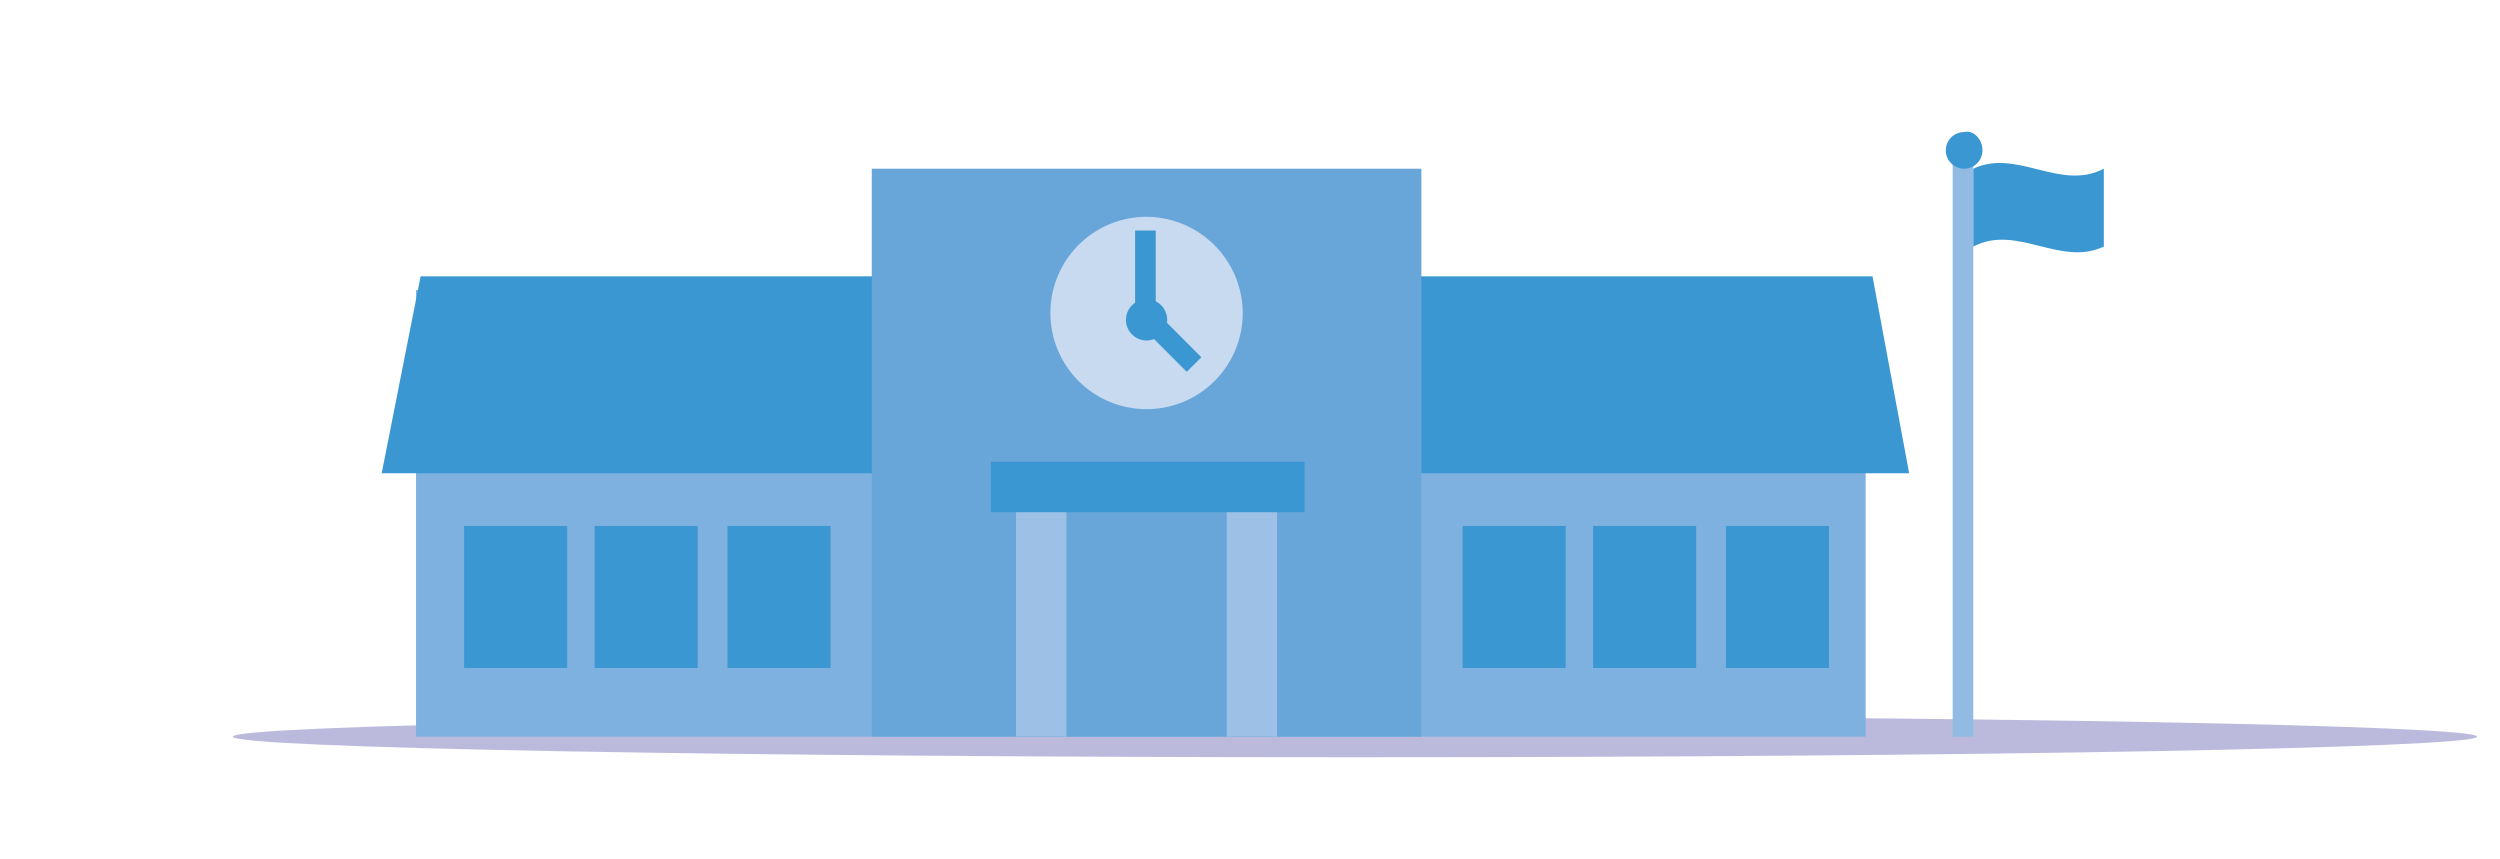 <svg id="Layer_1" data-name="Layer 1" xmlns="http://www.w3.org/2000/svg" viewBox="0 0 109.167 37.5"><defs><style>.cls-1{fill:#bbbadd;}.cls-2{fill:#7eb1df;}.cls-3{fill:#3b97d2;}.cls-4{fill:#68a5d9;}.cls-5{fill:#c7daf0;}.cls-6{fill:#9dc1e6;}.cls-7{fill:#92bbe3;}</style></defs><title>Artboard 1</title><path class="cls-1" d="M10.167,32.167c0,.5,21.9.9,49,.9s49-.4,49-.9-21.9-.9-49-.9-49,.4-49,.9"/><rect class="cls-2" x="18.167" y="12.667" width="63.3" height="19.5"/><polygon class="cls-3" points="83.367 20.667 16.667 20.667 18.367 12.067 81.767 12.067 83.367 20.667"/><rect class="cls-4" x="38.067" y="7.367" width="24" height="24.8"/><path class="cls-5" d="M54.267,13.667a4.2,4.2,0,1,1-4.2-4.2,4.225,4.225,0,0,1,4.2,4.2h0"/><rect class="cls-6" x="44.367" y="20.367" width="2.2" height="11.8"/><rect class="cls-6" x="53.567" y="20.567" width="2.2" height="11.6"/><rect class="cls-3" x="43.267" y="20.167" width="13.7" height="2.2"/><rect class="cls-3" x="49.567" y="10.067" width="0.9" height="4.3"/><rect class="cls-3" x="50.56" y="13.186" width="0.9" height="3.2" transform="translate(4.453 40.341) rotate(-44.927)"/><path class="cls-3" d="M50.967,13.967a.9.9,0,1,1-.9-.9.896.896,0,0,1,.9.9h0"/><rect class="cls-3" x="31.767" y="22.967" width="4.5" height="6.2"/><rect class="cls-3" x="25.967" y="22.967" width="4.5" height="6.2"/><rect class="cls-3" x="20.267" y="22.967" width="4.5" height="6.2"/><rect class="cls-3" x="75.367" y="22.967" width="4.5" height="6.2"/><rect class="cls-3" x="69.567" y="22.967" width="4.5" height="6.2"/><rect class="cls-3" x="63.867" y="22.967" width="4.5" height="6.2"/><rect class="cls-7" x="85.267" y="6.767" width="0.9" height="25.4"/><path class="cls-3" d="M86.167,10.767c1.9-1,3.8.9,5.7,0v-3.4c-1.9,1-3.8-.9-5.7,0Z"/><path class="cls-3" d="M86.567,6.567a.8.8,0,1,1-.8-.8h0c.4-.1.8.3.8.8h0"/></svg>